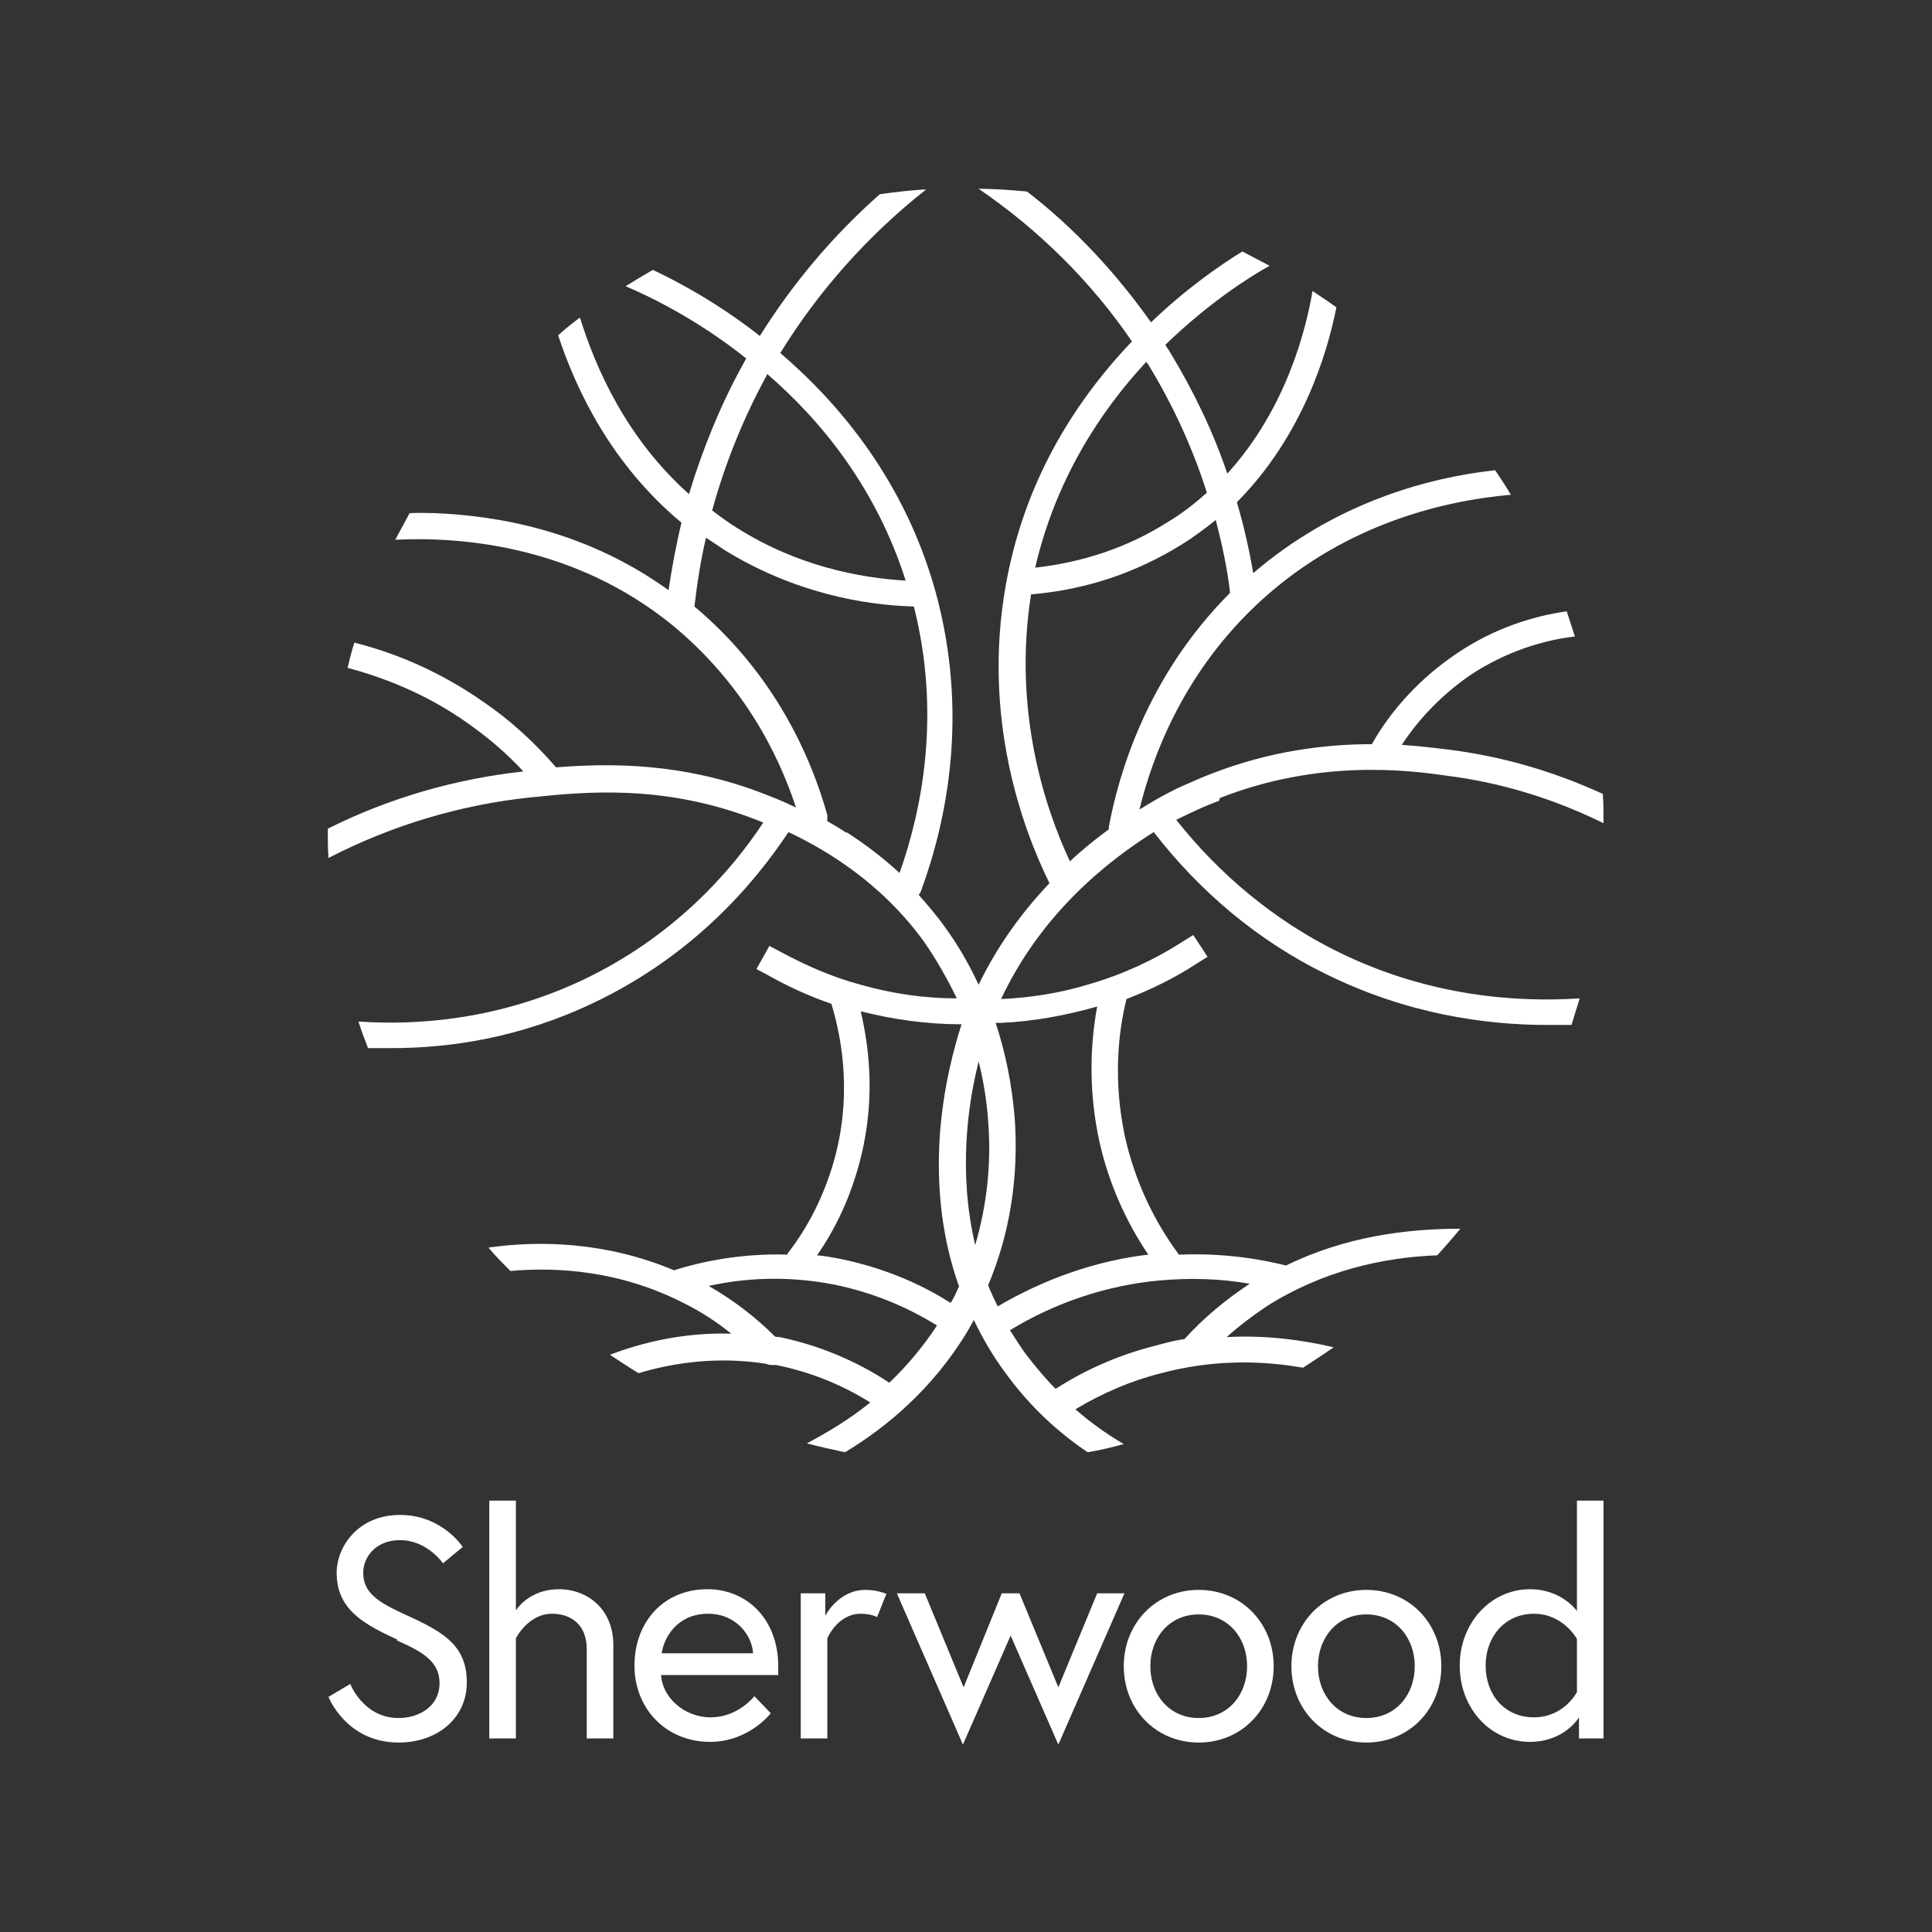 <?xml version="1.0" encoding="UTF-8"?> <svg xmlns="http://www.w3.org/2000/svg" id="Layer_1" version="1.1" viewBox="0 0 28.35 28.35"><rect x="0" y="0" width="28.35" height="28.35" fill="#333333" stroke="none"/><defs><style> .st0 { fill: #fff; } </style></defs><g><path class="st0" d="M5.83,24.06c-.47-.22-.89-.43-.89-.98,0-.38.31-.85.93-.85s.92.47.92.47l-.29.24s-.23-.34-.63-.34c-.36,0-.54.25-.54.48,0,.33.28.46.72.66.49.23.8.43.8.95s-.43.88-1,.88c-.77,0-1.03-.67-1.03-.67l.32-.19s.19.5.71.5c.31,0,.6-.18.6-.51s-.27-.47-.63-.63Z"></path><path class="st0" d="M9,24.14v1.37h-.39v-1.31c0-.36-.23-.52-.51-.52-.35,0-.53.36-.53.36v1.47h-.39v-3.49h.39v1.61c.06-.09.26-.31.63-.31.42,0,.8.29.8.82Z"></path><path class="st0" d="M11.42,24.46s0,.07,0,.12h-1.72c.02.32.33.62.73.62s.64-.31.64-.31l.24.25s-.32.42-.89.42c-.65,0-1.11-.49-1.11-1.12s.42-1.12,1.07-1.12c.59,0,1.04.45,1.04,1.13ZM11.05,24.26c-.01-.24-.23-.58-.66-.58-.46,0-.65.36-.68.58h1.34Z"></path><path class="st0" d="M13.01,23.38l-.14.35s-.08-.05-.24-.05c-.34,0-.49.36-.49.36v1.47h-.39v-2.13h.36v.33s.19-.38.59-.38c.18,0,.31.06.31.06Z"></path><path class="st0" d="M13.57,23.38l.57,1.38.56-1.38h.26l.57,1.38.57-1.38h.4l-.97,2.22-.7-1.6-.7,1.6-.97-2.22h.42Z"></path><path class="st0" d="M18.69,24.45c0,.63-.47,1.12-1.1,1.12s-1.1-.49-1.1-1.12.47-1.12,1.1-1.12,1.1.49,1.1,1.12ZM18.3,24.45c0-.42-.28-.76-.71-.76s-.71.34-.71.76.28.76.71.76.71-.34.71-.76Z"></path><path class="st0" d="M21.15,24.45c0,.63-.47,1.12-1.1,1.12s-1.1-.49-1.1-1.12.47-1.12,1.1-1.12,1.1.49,1.1,1.12ZM20.76,24.45c0-.42-.28-.76-.71-.76s-.71.34-.71.76.28.76.71.76.71-.34.71-.76Z"></path><path class="st0" d="M23.14,23.64v-1.62h.39v3.49h-.36v-.31s-.21.36-.72.36c-.58,0-1.03-.49-1.03-1.12s.46-1.12,1.03-1.12c.47,0,.69.32.69.32ZM23.14,24.05s-.2-.37-.63-.37-.71.34-.71.76.27.76.71.76.63-.37.63-.37v-.78Z"></path></g><path class="st0" d="M17.9,11.71c1.45-.57,2.75-.41,3.31-.33.81.1,1.59.34,2.32.7,0-.14,0-.29-.01-.43-.72-.33-1.47-.55-2.26-.65-.17-.02-.4-.05-.69-.07.26-.4.61-.75,1-1.02.54-.36,1.1-.52,1.54-.57-.04-.12-.08-.25-.12-.37-.48.07-1.06.24-1.63.63-.5.34-.93.79-1.23,1.32-.65,0-1.48.09-2.37.44-.08.03-.22.09-.4.17-.14.06-.37.18-.64.35.19-.78.63-1.95,1.66-2.95,1.26-1.22,2.77-1.58,3.79-1.67-.07-.12-.15-.24-.23-.36-1,.11-2.35.48-3.55,1.51-.06-.35-.14-.7-.24-1.04.97-.98,1.33-2.2,1.46-2.86-.11-.08-.23-.16-.35-.24-.09.53-.37,1.71-1.25,2.68-.21-.62-.5-1.22-.84-1.78-.02-.04-.05-.07-.07-.11.64-.62,1.24-1,1.53-1.16-.13-.07-.27-.14-.4-.21-.34.21-.83.55-1.34,1.04-.51-.72-1.12-1.38-1.82-1.92-.23-.02-.47-.04-.71-.04.88.6,1.65,1.36,2.25,2.24-.99,1.04-1.61,2.23-1.85,3.57-.35,1.95.24,3.57.64,4.38-.38.4-.75.89-1.04,1.49-.14-.3-.3-.58-.49-.84-.12-.17-.25-.32-.39-.48.02-.02.03-.04.04-.07.37-1.01.7-2.58.21-4.37,0,0,0,0,0,0,0,0,0,0,0,0-.44-1.59-1.37-2.73-2.28-3.51.56-.91,1.29-1.73,2.14-2.4-.23.01-.46.04-.68.07-.68.6-1.28,1.31-1.76,2.08-.61-.48-1.19-.79-1.57-.97-.14.08-.27.16-.4.24.33.14,1.03.47,1.77,1.06-.02.03-.03.06-.05.09-.33.6-.59,1.24-.79,1.9-.92-.82-1.37-1.85-1.6-2.59-.11.08-.22.17-.32.26.27.82.79,1.9,1.81,2.75-.08.33-.14.66-.19.99-.89-.64-1.93-1.01-3.1-1.11-.25-.02-.48-.03-.7-.02-.07.13-.14.26-.21.39,1.03-.05,2.65.11,4.05,1.24,0,0,0,0,0,0,0,0,0,0,0,0,1.04.85,1.57,1.89,1.83,2.69-.18-.09-.34-.15-.44-.19-1.22-.48-2.31-.46-3.08-.4-.32-.37-.68-.7-1.08-.97-.56-.39-1.2-.69-1.88-.86-.04.12-.07.25-.1.37.64.17,1.24.44,1.76.81.3.21.57.44.82.71-1,.11-1.97.39-2.87.84,0,.14,0,.28.01.43.93-.48,1.93-.78,2.97-.89h.01c.77-.08,1.94-.2,3.3.33.03.01.07.03.1.04-.48.73-1.33,1.69-2.67,2.32-1.22.57-2.39.66-3.27.6.04.13.09.26.14.39.11,0,.23,0,.35,0,.85,0,1.88-.15,2.95-.66,1.46-.69,2.36-1.74,2.87-2.51.55.26,1.36.74,1.99,1.61.18.26.34.54.48.83-.48,0-.95-.07-1.41-.2-.41-.11-.8-.28-1.17-.48l-.17-.09-.19.34.17.09c.3.17.61.31.93.42.17.56.3,1.4.03,2.33-.14.48-.36.93-.67,1.33,0,0,0,.01-.01.02-.67-.02-1.25.1-1.66.23-1.02-.43-2-.43-2.67-.34-.02,0-.03,0-.05.01.1.12.21.23.32.34.68-.06,1.61-.01,2.56.48.24.12.47.27.68.44-.7-.02-1.31.13-1.78.31.14.09.27.18.42.27.5-.15,1.14-.25,1.86-.14.03.01.06.02.09.02,0,0,.02,0,.02,0,.02,0,.03,0,.05,0,.49.1.95.28,1.38.55-.32.26-.65.45-.93.6.19.05.37.09.56.13.6-.36,1.29-.93,1.8-1.78.03-.05.06-.11.09-.16.13.27.28.53.46.77.36.5.78.88,1.21,1.17.18-.03.35-.07.53-.12-.24-.14-.48-.31-.71-.51.4-.24.82-.42,1.26-.53.75-.2,1.46-.19,2.08-.08.15-.1.31-.2.45-.3-.47-.11-1-.18-1.57-.15.19-.17.39-.32.6-.46.81-.51,1.69-.71,2.49-.74.12-.13.23-.26.34-.39-.81,0-1.7.12-2.56.54-.52-.13-1.04-.18-1.57-.16-.38-.51-.65-1.1-.79-1.72-.18-.83-.1-1.55.02-2.03.36-.14.71-.31,1.03-.52l.16-.1-.21-.32-.16.1c-.42.27-.88.48-1.36.62-.42.13-.86.2-1.3.22.59-1.26,1.57-2.03,2.24-2.45.68.88,1.54,1.6,2.52,2.08,1.19.59,2.35.75,3.25.75.12,0,.24,0,.36,0,.04-.13.08-.26.12-.39-.9.06-2.21-.02-3.56-.69-.91-.45-1.72-1.12-2.36-1.93.1-.05.19-.09.25-.12.17-.08.3-.13.38-.16ZM11.25,5.51s0-.02.01-.02c.8.69,1.6,1.68,2.03,3.03-.67-.04-1.58-.21-2.47-.77-.13-.08-.25-.17-.37-.26.19-.69.46-1.36.8-1.98ZM12.42,12.22c-.09-.06-.19-.12-.28-.17,0-.03,0-.06,0-.09-.24-.86-.78-2.08-1.95-3.06.04-.34.09-.67.17-1.01.09.06.18.12.27.18,1.02.63,2.05.81,2.78.83.4,1.58.12,2.98-.21,3.91-.24-.22-.5-.42-.78-.6ZM13.05,20.29c-.5-.33-1.04-.55-1.61-.67-.02,0-.05,0-.07-.01-.29-.29-.62-.54-.97-.74.49-.11,1.13-.16,1.84-.02.54.11,1.04.31,1.51.6-.21.32-.45.6-.7.84ZM14.08,18.86c-.04.09-.08.18-.13.26-.5-.32-1.05-.53-1.63-.65-.11-.02-.22-.04-.33-.05.27-.39.47-.82.6-1.28.26-.9.18-1.71.04-2.3.48.12.97.19,1.46.19,0,0,.01,0,.02,0-.11.34-.27.93-.32,1.64-.05.79.04,1.52.28,2.2ZM14.36,15.57c.07.29.12.58.14.88.05.63-.02,1.24-.19,1.82-.25-1.06-.11-2.06.05-2.69ZM18.35,18.83c-.35.23-.68.5-.97.82-.15.02-.29.06-.44.1-.51.13-1,.34-1.45.63-.15-.15-.29-.32-.43-.5-.09-.12-.16-.24-.24-.36.67-.41,1.43-.66,2.19-.73.45-.04.9-.03,1.34.05ZM16.1,14.77c-.12.65-.11,1.32.03,1.97.13.59.38,1.17.72,1.67-.77.09-1.53.36-2.21.76-.05-.1-.1-.21-.14-.31.32-.76.45-1.59.39-2.45-.04-.48-.13-.95-.28-1.4h.07c.48-.02.96-.11,1.42-.24ZM16.83,5.32s.01.02.02.03c.36.59.65,1.22.86,1.88-.18.16-.37.31-.59.44-.57.36-1.22.58-1.93.66.3-1.29.95-2.29,1.63-3.02ZM16.27,12.17c-.19.14-.38.29-.57.47-.37-.79-.84-2.22-.57-3.92,0,0,0,0,0,0,0,0,.01,0,.02,0,.8-.07,1.53-.32,2.19-.73.18-.11.35-.24.5-.36.09.35.17.71.21,1.07-1.23,1.23-1.64,2.68-1.78,3.44,0,0,0,.02,0,.03Z"></path></svg> 